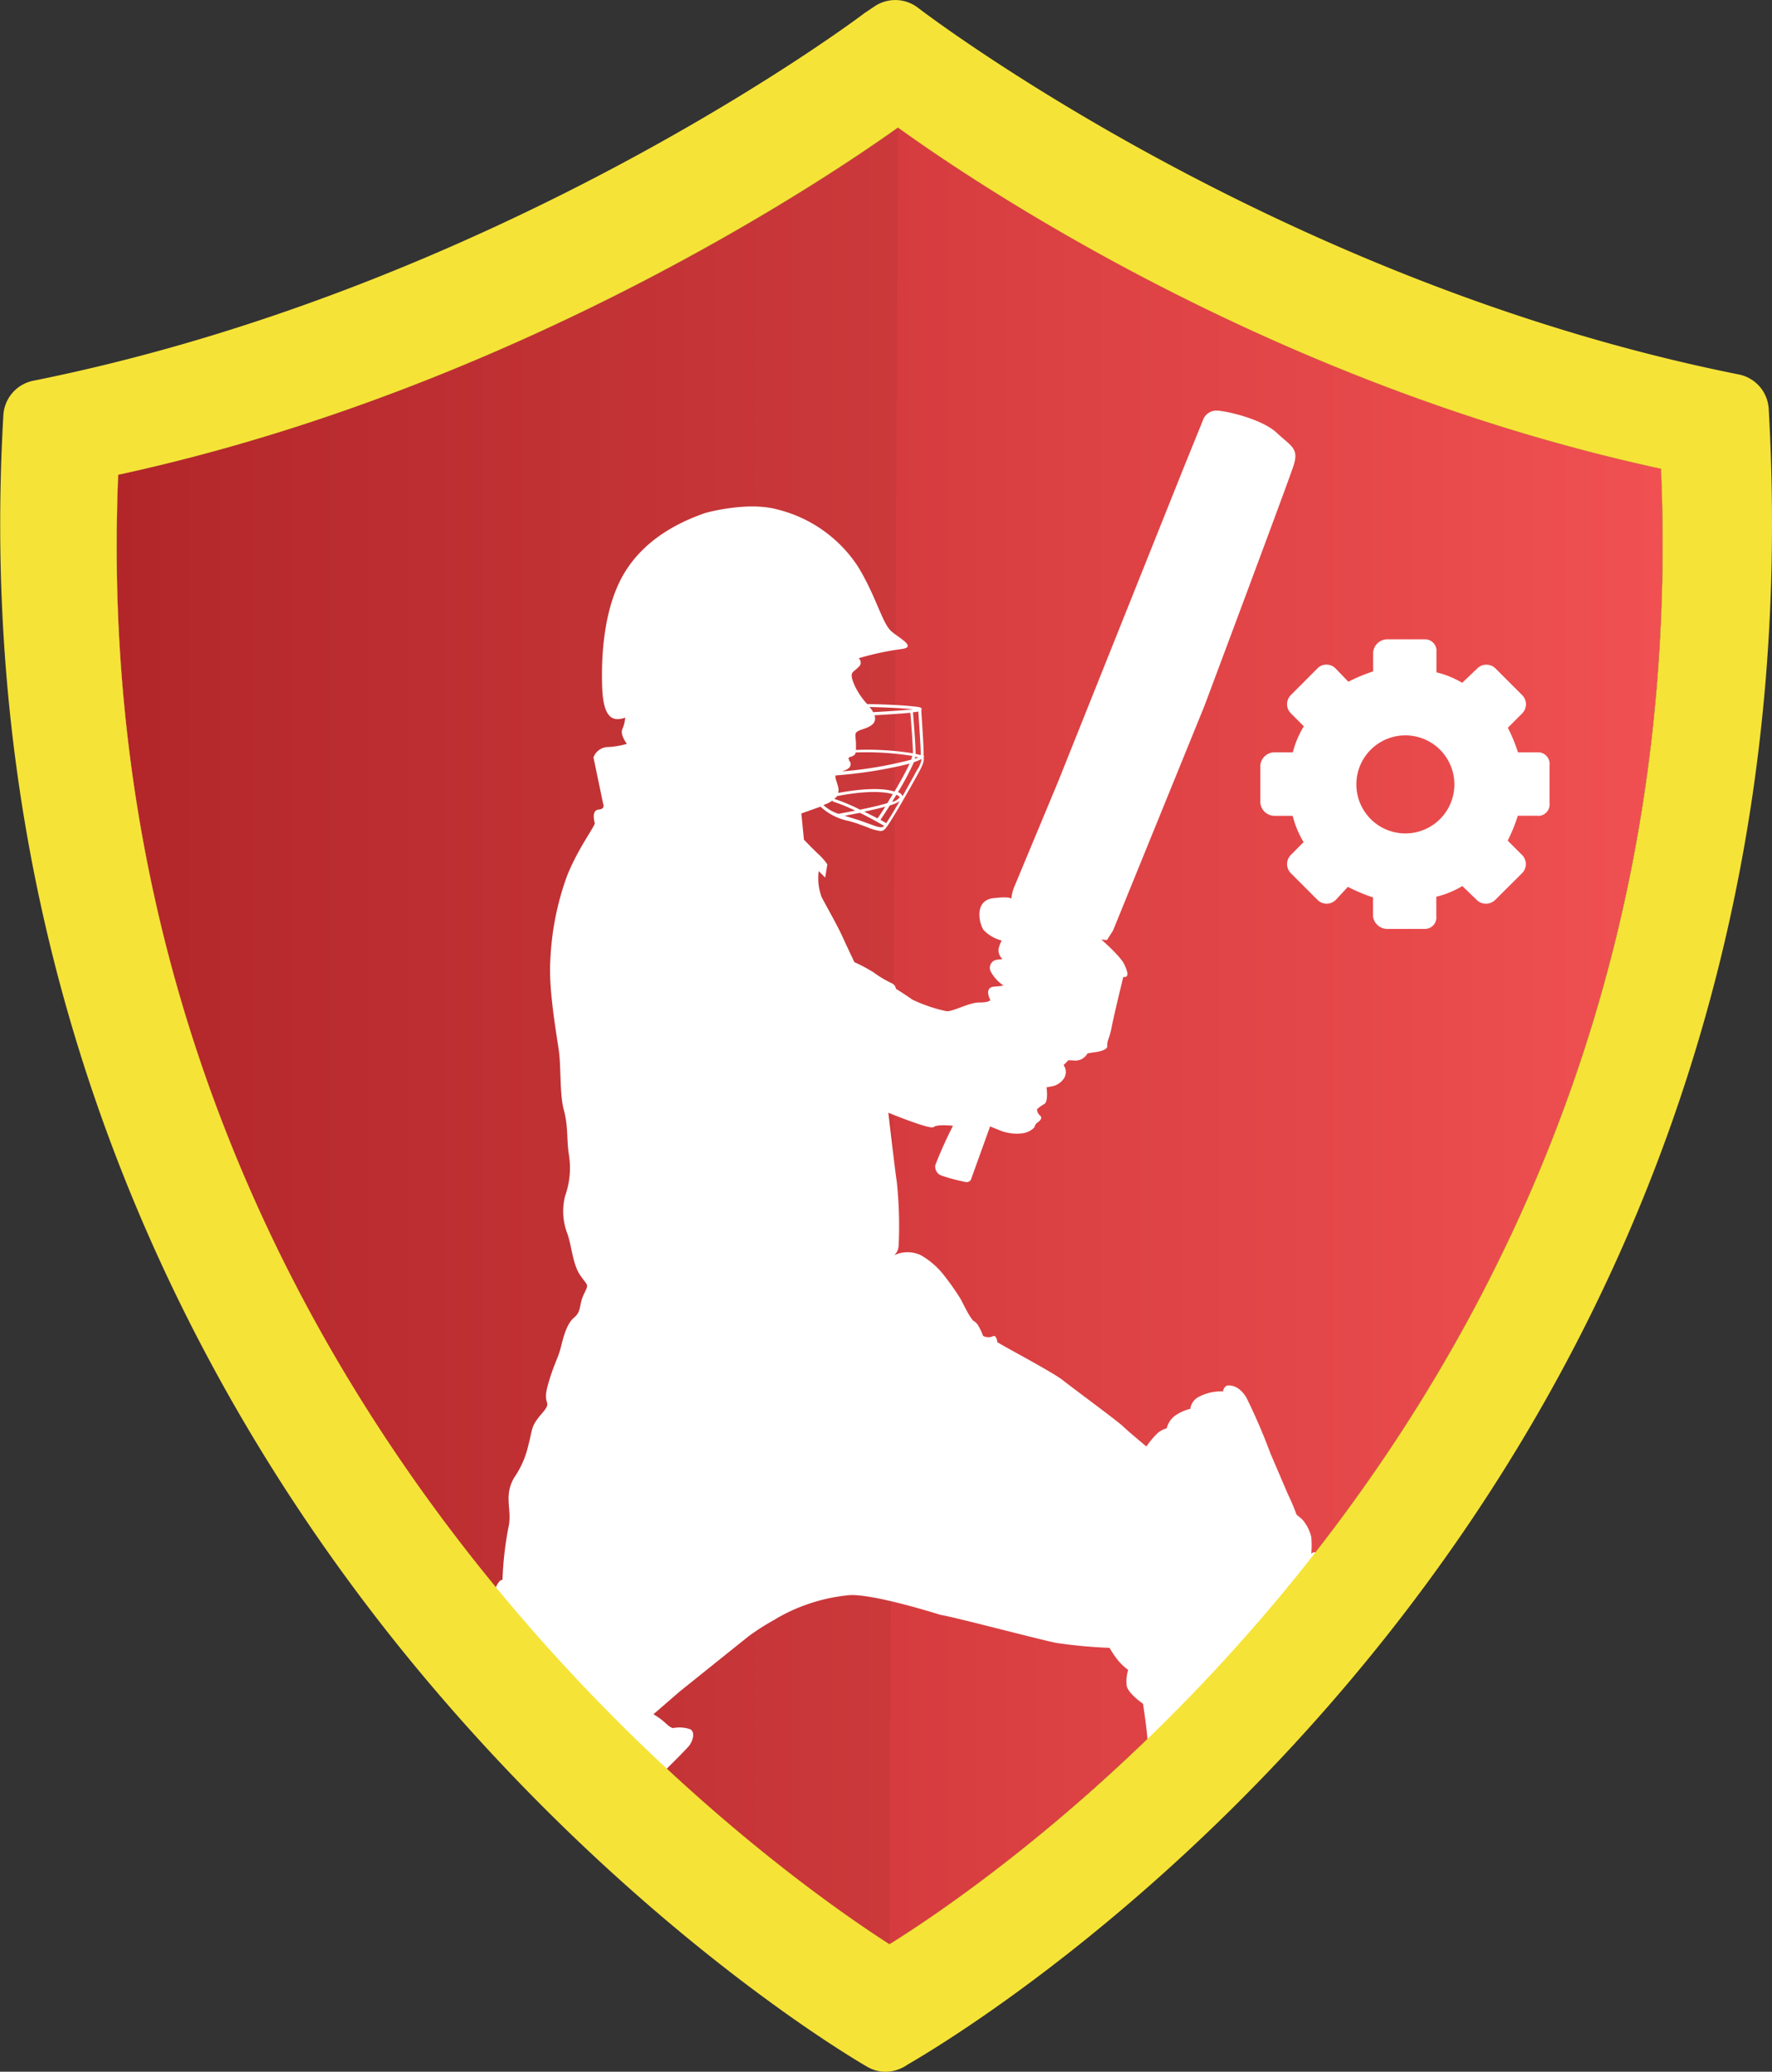 <svg id="Layer_1" data-name="Layer 1" xmlns="http://www.w3.org/2000/svg" xmlns:xlink="http://www.w3.org/1999/xlink" viewBox="0 0 246.93 288.57"><rect x="0" y="0" width="246.93" height="288.57" fill="#333333" stroke="none"/><defs><style>.cls-1{fill:#f6e337;}.cls-2{fill:url(#linear-gradient);}.cls-3{fill:#fff;}.cls-4{opacity:0.05;}</style><linearGradient id="linear-gradient" x1="40.81" y1="150" x2="256.23" y2="150" gradientUnits="userSpaceOnUse"><stop offset="0" stop-color="#bb282c"/><stop offset="1" stop-color="#f05051"/></linearGradient></defs><title>Cricket API logo_v3</title><path class="cls-1" d="M149.68,23.47C140.77,29.85,96.87,59.75,41,71.84c-5.29,126.73,90.66,193.93,107.46,204.69,16.13-10,113-75.79,107.53-205.52C202.25,59.37,160.89,31.56,149.68,23.47Z" transform="translate(-24.53 -5.71)"/><path class="cls-2" d="M149.68,23.47C140.77,29.85,96.87,59.75,41,71.84c-5.29,126.73,90.66,193.93,107.46,204.69,16.13-10,113-75.79,107.53-205.52C202.25,59.37,160.89,31.56,149.68,23.47Z" transform="translate(-24.53 -5.71)"/><path class="cls-3" d="M238.91,119.36a1.6,1.6,0,0,0,1.55-1.79V112.3a1.61,1.61,0,0,0-1.55-1.8h-2.85a22.93,22.93,0,0,0-1.41-3.42l2-2a1.8,1.8,0,0,0,0-2.54l-3.72-3.72a1.8,1.8,0,0,0-2.54,0l-2.1,2a13,13,0,0,0-3.59-1.46V96.56a1.61,1.61,0,0,0-1.55-1.8h-5.27a2,2,0,0,0-2,1.8v2.67a23.18,23.18,0,0,0-3.45,1.44l-1.8-1.86a1.76,1.76,0,0,0-2.51,0l-3.71,3.72a1.8,1.8,0,0,0,0,2.54l1.81,1.81a13.06,13.06,0,0,0-1.53,3.62h-2.53a2,2,0,0,0-2,1.8v5.26a2,2,0,0,0,2,1.79h2.51a13.27,13.27,0,0,0,1.52,3.66l-1.78,1.79a1.8,1.8,0,0,0,0,2.54l3.72,3.72a1.8,1.8,0,0,0,2.54,0l1.69-1.82a23.54,23.54,0,0,0,3.5,1.47v2.6a2,2,0,0,0,2,1.79h5.27a1.6,1.6,0,0,0,1.55-1.79v-2.69a13.22,13.22,0,0,0,3.63-1.49l2,1.93a1.84,1.84,0,0,0,2.58,0l3.74-3.72a1.79,1.79,0,0,0,0-2.54l-2-2a23.12,23.12,0,0,0,1.41-3.46h2.83Zm-18.55,2.44A6.83,6.83,0,1,1,227.2,115,6.83,6.83,0,0,1,220.36,121.8Z" transform="translate(-24.53 -5.71)"/><path class="cls-4" d="M149.68,23.47C140.77,29.85,96.87,59.75,41,71.84c-5.29,126.73,90.66,193.93,107.46,204.69" transform="translate(-24.53 -5.71)"/><path class="cls-3" d="M207.26,222.13a14.78,14.78,0,0,0,0-2.32,5.83,5.83,0,0,0-1-2.14c-0.48-.67-1.1-0.86-1.12-1.16a28,28,0,0,0-1.13-2.65l-2.46-5.74a81.07,81.07,0,0,0-3.32-7.71c-1.07-1.79-2.33-1.78-2.75-1.69a1,1,0,0,0-.51.81,6.53,6.53,0,0,0-3.26.69,2.19,2.19,0,0,0-1.31,1.73,6.27,6.27,0,0,0-2.19,1,3.15,3.15,0,0,0-1.1,1.71,3.21,3.21,0,0,0-1.35.75,13.07,13.07,0,0,0-1.48,1.78s-2.42-2-3.23-2.78-6.9-5.25-8.43-6.46-9.16-5.18-9.13-5.33-0.18-1.08-.66-0.75a1.56,1.56,0,0,1-1.31-.09,8.71,8.71,0,0,0-.66-1.41,1.78,1.78,0,0,0-.75-0.72l-0.36-.51c-0.36-.51-1-1.83-1.37-2.51a33.56,33.56,0,0,0-2.15-3.08,11,11,0,0,0-3.38-3,4.34,4.34,0,0,0-3.7,0,2,2,0,0,0,.61-1.38,58.29,58.29,0,0,0-.27-8.92c-0.18-1-1.17-9.55-1.17-9.55s5.88,2.42,6.32,2,2.69-.18,2.69-0.18a59.67,59.67,0,0,0-2.46,5.47,1.31,1.31,0,0,0,.9,1.48,25.52,25.52,0,0,0,3.41.9,0.68,0.68,0,0,0,.72-0.54l2.6-7.22,1.21,0.49a6.32,6.32,0,0,0,3.45.45,2.9,2.9,0,0,0,1.52-.81,1.1,1.1,0,0,1,.49-0.72c0.32-.22.68-0.63,0.27-0.94a1.19,1.19,0,0,1-.4-0.86,5.08,5.08,0,0,1,1-.72c0.63-.36.32-2.33,0.32-2.33l0.45-.09a2.66,2.66,0,0,0,1.93-1.08,1.64,1.64,0,0,0,0-1.93l0.63-.63s-0.36-.09.9,0a1.91,1.91,0,0,0,1.8-1l0.76-.13s2.07-.18,2-0.9,0.32-1.06.61-2.62,1.62-7,1.62-7c0.84,0.12.66-.66,0.12-1.79s-3.17-3.41-3.17-3.41l0.78,0.06,0.84-1.32,12.73-31.27S204,73,204.79,70.56s-0.36-2.69-2.33-4.55-6.69-3-8.31-3.11a2,2,0,0,0-2,1.37L189.42,71,172,114.53l-6,14.4a5.88,5.88,0,0,0-.54,2c0-.08-0.18-0.38-2.51-0.11-2.69.31-2,3.5-1.35,4.44a5.34,5.34,0,0,0,2.52,1.46,3.84,3.84,0,0,0-.33.78,1.57,1.57,0,0,0,.45,1.8l-0.76.09a1.13,1.13,0,0,0-.88,1.66,5.48,5.48,0,0,0,1.73,1.91s0.24,0.06-1.26.18-0.54,1.85-.54,1.85-0.06.36-1.55,0.36-3.77,1.37-4.61,1.2a21.08,21.08,0,0,1-4.72-1.61c-0.83-.6-2.27-1.5-2.27-1.5a1,1,0,0,0-.6-0.78,15,15,0,0,1-2.51-1.5,22,22,0,0,0-2.68-1.43s-1-2.09-1.68-3.59-2.15-4.07-2.87-5.44a7.48,7.48,0,0,1-.42-3.65l0.9,0.9,0.3-1.85a8.88,8.88,0,0,0-1.26-1.43c-0.78-.72-2-2-2-2l-0.36-3.65,2.67-.95a8.12,8.12,0,0,0,3.95,2c0.48,0.14,1,.28,1.43.45l1.16,0.42a6.36,6.36,0,0,0,1.89.53A1,1,0,0,0,148,121c0.59-.62,3.77-6.22,4.61-7.79,0.67-1.27.69-1.54,0.64-2.1l0.09-.1-0.1,0c0-.13,0-0.26,0-0.45,0-1-.28-5.06-0.33-5.89a0.2,0.2,0,0,0,.05-0.16c0-.25-0.27-0.3-0.73-0.36-2.24-.27-5.56-0.35-6.86-0.37a10.33,10.33,0,0,1-1.73-2.55c-0.88-2-.24-1.79.48-2.57a0.78,0.78,0,0,0,.06-1.26,39.14,39.14,0,0,1,5.8-1.26c2.39-.24.12-1.38-1.19-2.45s-2.15-4.91-4.72-9.09A18.78,18.78,0,0,0,133,76.71c-4.3-1.25-10.28.48-10.28,0.48-2.49.9-7.6,2.9-10.83,7.77s-3.61,12-3.44,16.56,1.7,4.66,3.2,4.15a4.86,4.86,0,0,1-.39,1.59c-0.36.81,0.63,2.06,0.63,2.06a10.8,10.8,0,0,1-2.78.45,2.21,2.21,0,0,0-1.88,1.44l1.35,6.46s0.36,0.72-.63.81-0.63,1.52-.54,1.88-2.33,3.5-3.86,7.35a39.06,39.06,0,0,0-2.33,11.75c-0.27,3.85.81,10,1.17,12.47s0.09,6.1.72,8.43,0.36,4.12.71,6.28a11.56,11.56,0,0,1-.54,5.65,8.69,8.69,0,0,0,.36,5.38c0.63,2,.72,4.21,1.79,5.74s1.17,1.08.45,2.6-0.27,2.33-1.35,3.23-1.52,2.87-1.89,4.3-1,2.33-1.79,5.2,0.8,2-.81,3.86-1.26,2.15-1.88,4.39a12.82,12.82,0,0,1-2,4.57c-1.52,2.69-.18,4.48-0.8,7a47.63,47.63,0,0,0-.81,7.26s-0.36-.45-1.26,1.71c-0.29.7-.57,0.29-0.55,0.89,7.72,9.4,14.44,16.81,23.63,24.7,1.85-1.79,3.83-3.79,4.19-4.24,0.49-.63.89-1.84,0.18-2.29a4.6,4.6,0,0,0-2.38-.18s-0.23.11-1.07-.67a9.73,9.73,0,0,0-1.7-1.25l3.59-3.11s8.64-6.94,9.81-7.86a34.1,34.1,0,0,1,3.62-2.28l0.11-.08A24.82,24.82,0,0,1,143,227.89c3.56-.12,12.56,2.75,12.56,2.75,1.7,0.24,13.78,3.44,16.14,3.91a68.07,68.07,0,0,0,7.45.69,13.25,13.25,0,0,0,1,1.52,8,8,0,0,0,1.59,1.55,5.65,5.65,0,0,0-.21,2.18c0.15,1.08,2.28,2.54,2.28,2.54s0.57,3.68.63,5.14a8.57,8.57,0,0,0,.35,1.86,250.14,250.14,0,0,0,23.78-26.73,6.13,6.13,0,0,0-.57-1.22C207.65,221.71,207.26,222.13,207.26,222.13ZM147.75,120.75c-0.33.36-.88,0.17-2.2-0.32l-1.17-.42c-0.48-.16-1-0.31-1.45-0.45l-0.71-.22,2.14-.41c1.61,0.8,3,1.59,3.38,1.82h0Zm-2.72-2c1.18-.25,2.13-0.47,2.87-0.68-0.42.66-.8,1.24-1.08,1.63C146.32,119.46,145.71,119.13,145,118.79Zm3,1.62-0.81-.47c0.29-.4.76-1.13,1.31-2a5.61,5.61,0,0,0,1.37-.59C149.11,118.65,148.4,119.83,148,120.41Zm0.83-3,0.57-.94a0.84,0.84,0,0,1,.48.32A1.61,1.61,0,0,1,148.83,117.4ZM152.3,113c-0.4.75-1.2,2.19-2,3.62a1,1,0,0,0-.64-0.57,38.75,38.75,0,0,0,2.23-4.18,6.28,6.28,0,0,0,1.06-.44A3.67,3.67,0,0,1,152.3,113ZM152,111.41a2.86,2.86,0,0,0,.07-0.29l0.42,0.09Zm0.5-6.6c0.07,1.08.33,4.84,0.33,5.74,0,0.14,0,.23,0,0.34l-0.71-.17c0-1.31-.31-5.13-0.37-5.79C152.13,104.88,152.36,104.85,152.54,104.81Zm-0.76-.3c-1.33.15-3.84,0.31-5.55,0.4a2.6,2.6,0,0,0-.13-0.25c-0.1-.15-0.24-0.31-0.36-0.47C147.11,104.22,149.77,104.3,151.78,104.51Zm-7.57,3c0.55-.31,2.77-0.59,2.22-2.17,2.46-.14,4-0.25,5-0.35,0.06,0.66.35,4.3,0.36,5.65a40.27,40.27,0,0,0-7.89-.47,0.16,0.16,0,0,0-.05.06c0-.22,0-0.49,0-0.95C143.73,107.83,143.59,107.83,144.21,107.49Zm-1.24,4.3c-0.34-.9,0-0.48.48-0.83a0.57,0.57,0,0,0,.36-0.46,0.13,0.13,0,0,0,.05,0h0a40.89,40.89,0,0,1,7.83.48,2.69,2.69,0,0,1-.16.53,54.53,54.53,0,0,1-9.63,1.63C142.71,112.88,143.27,112.57,143,111.79Zm8.36,0.27c-0.47,1-1.27,2.47-2.11,3.89-2.53-.8-6.75,0-7.85.19a1.55,1.55,0,0,0,0-.81c-0.24-.95-0.49-1.35-0.34-1.63A62.53,62.53,0,0,0,151.33,112.07Zm-10.16,4.53h0c0.05,0,5-1.09,7.81-.28-0.26.43-.51,0.85-0.76,1.25-1.07.32-2.47,0.64-3.8,0.91a25.66,25.66,0,0,0-3.59-1.5A2.18,2.18,0,0,0,141.18,116.6Zm-0.59.59a0.19,0.19,0,0,0,.09.17,22.43,22.43,0,0,1,3.08,1.26l-2.33.44a5.48,5.48,0,0,1-2.11-1.23A5,5,0,0,0,140.58,117.19Z" transform="translate(-24.53 -5.71)"/><path class="cls-1" d="M271,62.66a5.19,5.19,0,0,0-4.16-4.79C202.34,45,152.95,7.18,152.46,6.8a5.18,5.18,0,0,0-6.08-.19l-1.27.85a3,3,0,0,0-.25.18C142.8,9.2,93.3,45.9,29.13,58.75A5.2,5.2,0,0,0,25,63.53C20.35,144.14,53.33,202.4,81.78,237.08c30.82,37.52,62.31,55.78,63.63,56.53a5,5,0,0,0,2.51.68,5.38,5.38,0,0,0,2.66-.73c0.17-.09.33-0.21,0.49-0.31C161.32,287.34,279.75,215.56,271,62.66ZM148.48,276.53C131.69,265.77,35.74,198.56,41,71.84c55.84-12.09,99.75-42,108.66-48.37C160.89,31.56,202.25,59.37,256,71,261.5,200.74,164.62,266.51,148.48,276.53Z" transform="translate(-24.53 -5.71)"/></svg>